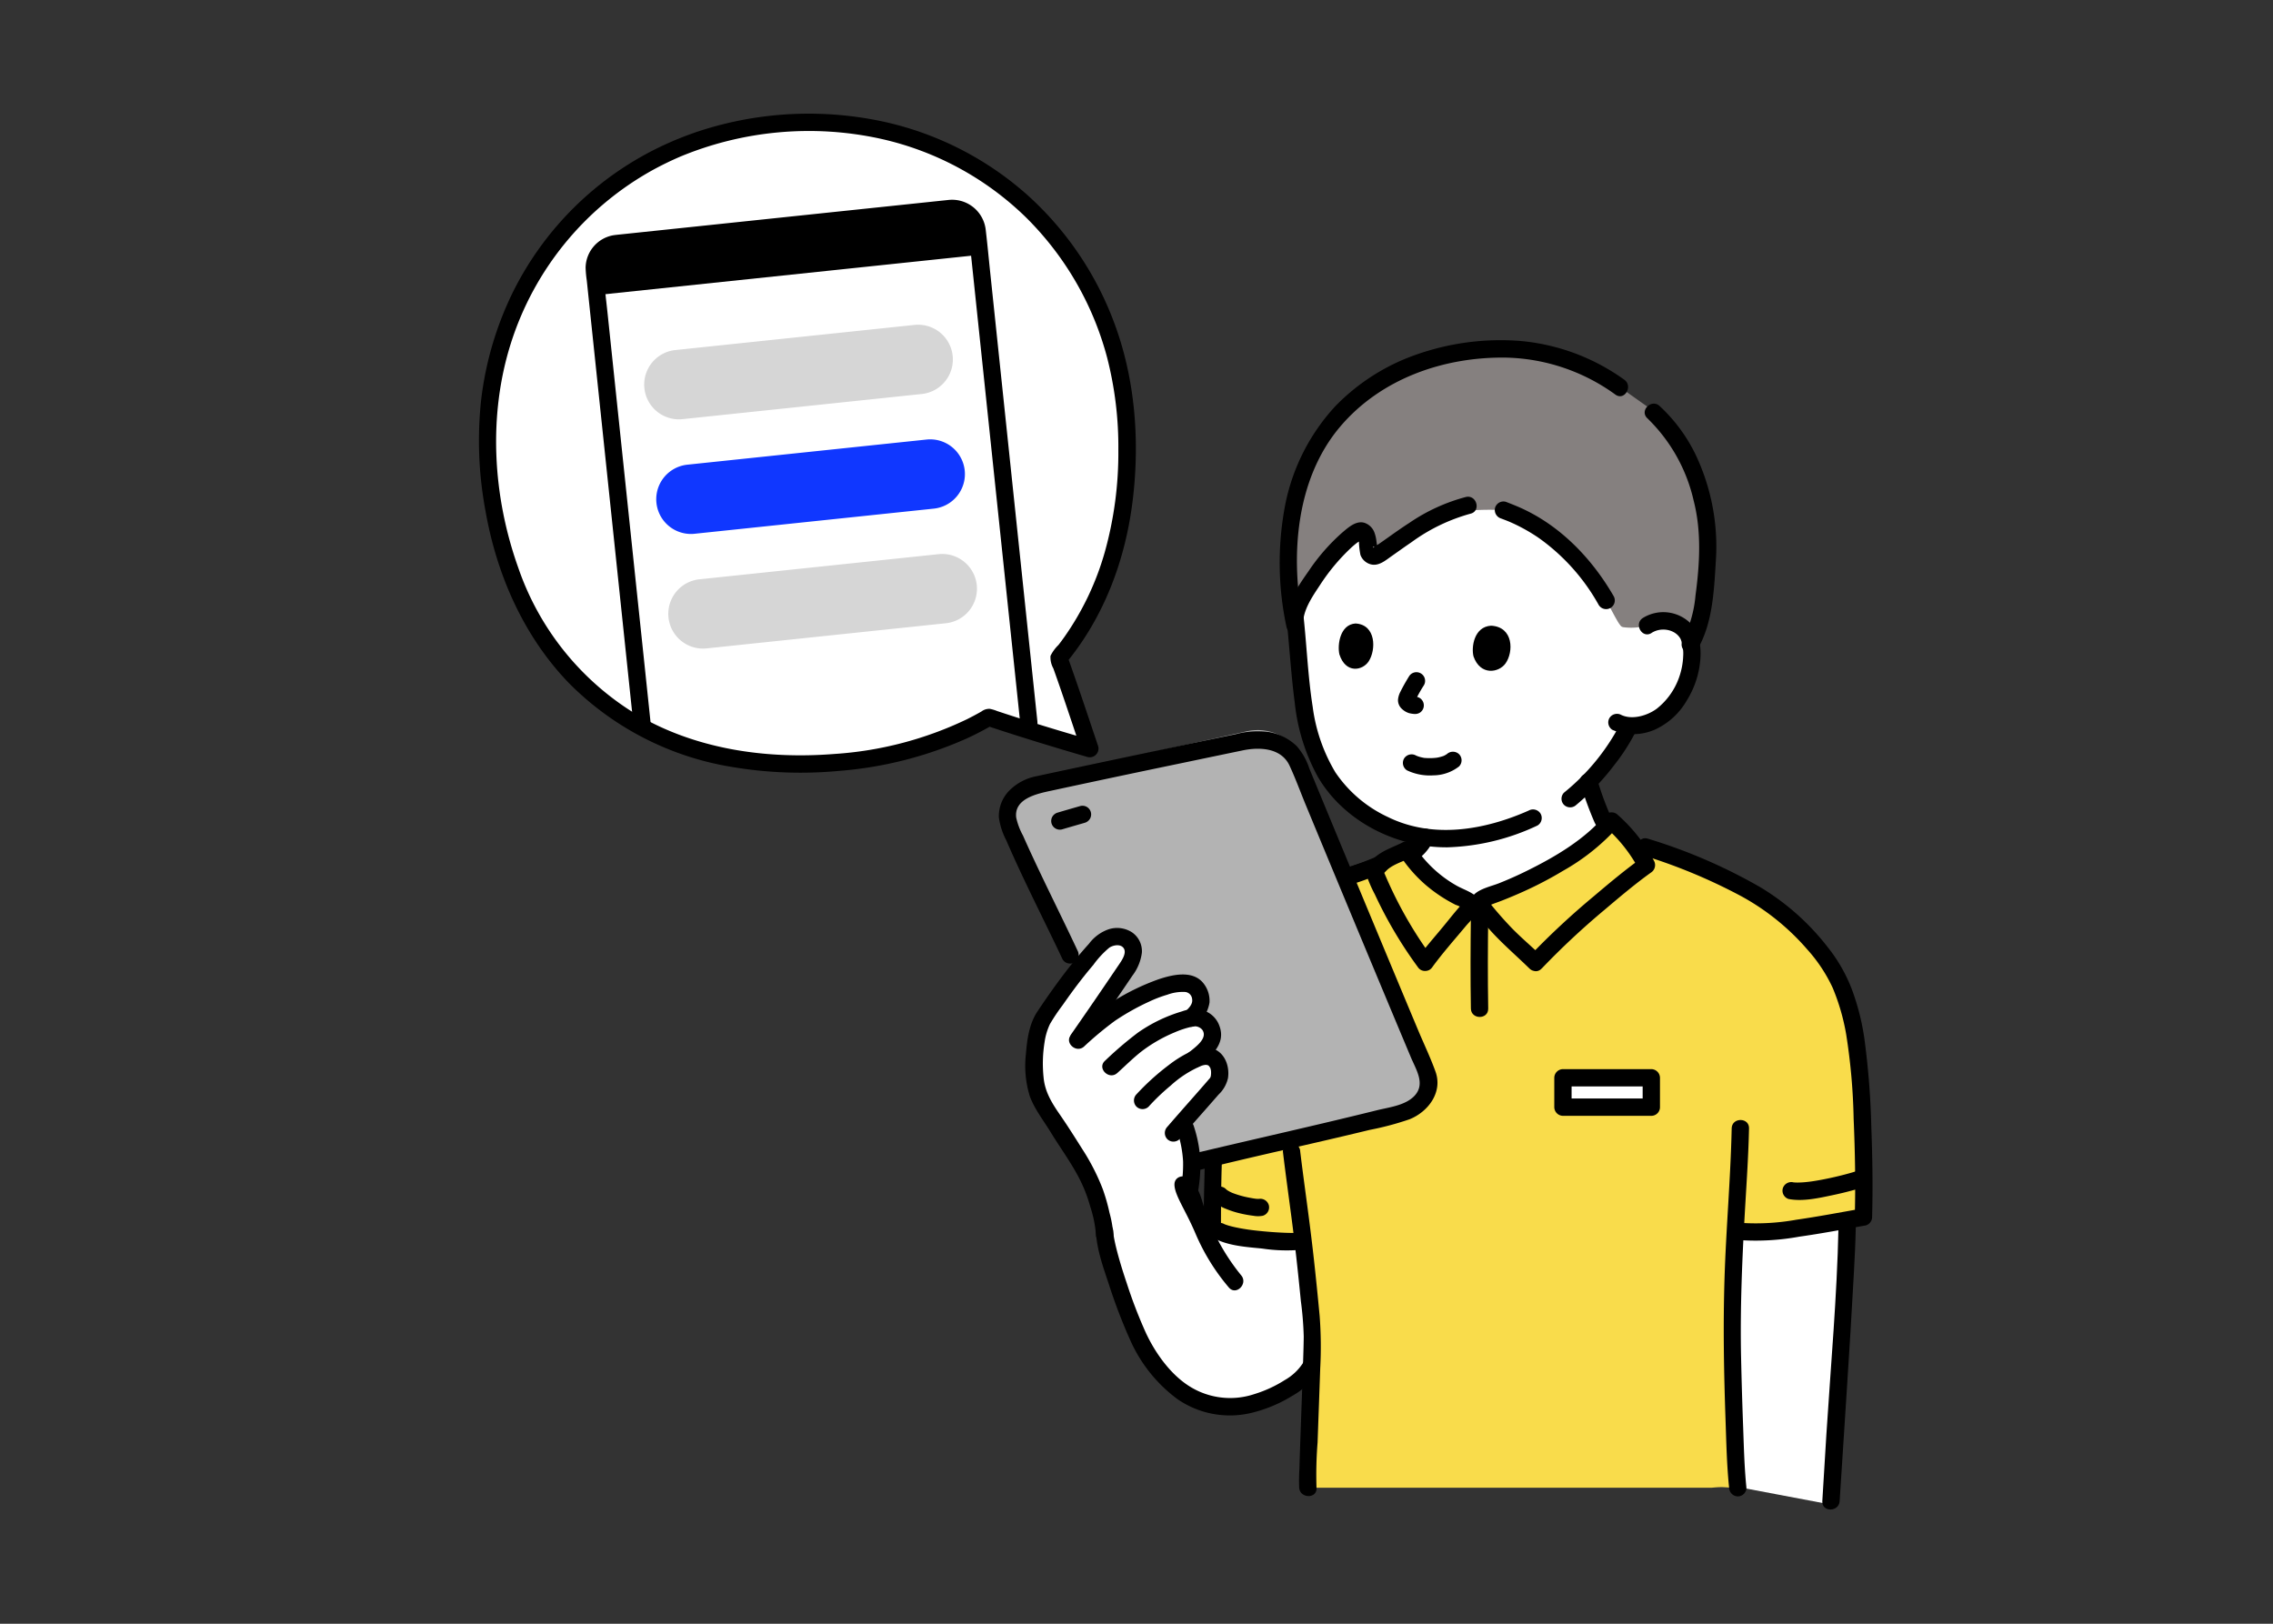 <svg xmlns="http://www.w3.org/2000/svg" xmlns:xlink="http://www.w3.org/1999/xlink" width="420" height="300" viewBox="0 0 420 300"><rect x="0" y="0" width="420" height="300" fill="#333333" stroke="none"/><defs><clipPath id="a"><rect width="420" height="300" transform="translate(763 2179)" fill="none"/></clipPath><clipPath id="b"><path d="M57.141,2.168A62,62,0,0,0,36.95,6.893C14.016,16.631.464,39.7,2.122,64.641c2.43,36.553,26.757,58.142,62.887,55.74,11.544-.768,21.464-3.69,29.586-8.45,6.142,2.05,10.771,3.486,18.7,5.792-2.437-7.23-3.627-10.911-5.722-16.719,9.213-10.99,13.592-26.125,12.39-44.2C117.94,26.379,94.03,2.022,61.538,2.021q-2.175,0-4.4.147" transform="translate(-1.985 -2.021)" fill="none"/></clipPath></defs><g transform="translate(-763 -2179)" clip-path="url(#a)"><path d="M1084.307,2453.766c-2.6-18.258-.289-47.266-.289-47.266a190.808,190.808,0,0,0,20.592-2c-.538,9.986-3.447,52.455-3.447,52.455Z" fill="#fff"/><path d="M253.251,110.86a5.234,5.234,0,0,1,3.791-.786,4.727,4.727,0,0,1,3.892,2.755c1.111,2.533.488,6.843-.818,9.4a13.705,13.705,0,0,1-5.254,6.034,10.077,10.077,0,0,1-4.994,1.081c-.18.407-.312.709-.312.709-.645,1.305-2.163,3.586-2.163,3.586a47.118,47.118,0,0,1-4.921,6.067q.7,2.028,1.4,4.057a18.358,18.358,0,0,0,1.524,3.58c1.812,3,5.673,4.58,8.819,6.119.539.263,1.137.53,1.764.8l-1.62,1.193a51.747,51.747,0,0,1-30.478,10.278,29.326,29.326,0,0,1-12.115-2.244,19.05,19.05,0,0,1-8.809-7.9c1.9-.635,3.728-1.268,5.037-1.821A7.307,7.307,0,0,0,212.235,150a26.732,26.732,0,0,1-13.8-6.392c-5.72-4.8-8.143-12.288-8.948-20.543-.464-4.76-.854-9.934-1.472-15.106,0,0-6.075-23.775,25.184-25.969,38.036-2.669,40.057,28.872,40.057,28.872" transform="translate(814.117 2183.696)" fill="#fff"/><path d="M193.156,70.334a39.669,39.669,0,0,0-5.575,14.143,60.438,60.438,0,0,0,.319,20.188c.115-.676.191-1.136.191-1.136.562-3.4,6.989-12.816,11.657-15.513.547-.316,1.282.051,1.546.977a6.138,6.138,0,0,1,.239,2.232,1.166,1.166,0,0,0,1.711,1.184c2.606-1.589,7.086-5.36,12.3-7.694a50,50,0,0,1,11.01-.645c2.09.809,11.732,4.042,18.977,16.684.692,1.188,1.3,2.437,1.991,3.626a7.387,7.387,0,0,0,.7,1.056.766.766,0,0,0,.5.259,10.788,10.788,0,0,0,4.4-.323,5.233,5.233,0,0,1,3.791-.786,4.727,4.727,0,0,1,3.892,2.755,6.364,6.364,0,0,1,.4,1.332c2.555-4.564,2.828-12.814,3.065-16.351a32.44,32.44,0,0,0-.9-9.956c-1.61-6.466-4.066-11.763-9.087-16.4l-.995-.918-5.221-3.7a36.065,36.065,0,0,0-23.958-7.007c-12.324.616-22.237,5.378-28.88,13.2a27.942,27.942,0,0,0-2.073,2.79" transform="translate(814.247 2189.184)" fill="#85807f"/><path d="M254.189,154.144a63.224,63.224,0,0,0,2.614,7.165,11.968,11.968,0,0,0,4.391,4.684c3.634,2.38,7.842,3.91,11.841,5.54a1.611,1.611,0,0,0,1.97-1.119,1.64,1.64,0,0,0-1.119-1.97,71.218,71.218,0,0,1-10.63-4.935,9.218,9.218,0,0,1-3.616-3.673,52.618,52.618,0,0,1-2.364-6.545c-.665-1.939-3.76-1.106-3.089.851" transform="translate(800.854 2169.676)"/><path d="M199.018,175.826c2.9-1.091,5.871-1.974,8.79-3.008a25.637,25.637,0,0,0,4.137-1.671,8.742,8.742,0,0,0,3.548-3.776,1.647,1.647,0,0,0-.574-2.192,1.616,1.616,0,0,0-2.192.575c-1.226,2.6-3.891,3.325-6.405,4.2-2.713.942-5.467,1.774-8.156,2.786a1.646,1.646,0,0,0-1.119,1.97,1.614,1.614,0,0,0,1.97,1.119" transform="translate(812.233 2167.129)"/><path d="M269.516,69.616a30.6,30.6,0,0,1,8.556,15.225c1.469,5.7,1.118,11.722.336,17.516a22.513,22.513,0,0,1-2.345,8.241,1.6,1.6,0,0,0,2.766,1.617c2.755-4.779,3.009-10.825,3.337-16.2a39.561,39.561,0,0,0-3.84-19.9,30.086,30.086,0,0,0-6.545-8.764c-1.505-1.405-3.776.854-2.264,2.265" transform="translate(797.881 2186.668)"/><path d="M235.6,92.62c.38.147.762.288,1.141.44l.385.157c.3.123-.3-.132.038.017.316.139.632.278.943.425a32.239,32.239,0,0,1,4.58,2.646,37.589,37.589,0,0,1,10.932,12.263,1.6,1.6,0,0,0,2.766-1.617c-4.007-6.931-9.826-13-17.207-16.31-.9-.4-1.81-.758-2.727-1.111a1.613,1.613,0,0,0-1.97,1.119,1.638,1.638,0,0,0,1.119,1.97" transform="translate(804.774 2182.177)"/><path d="M189.544,110.75c.386-2.126,1.766-4.15,3-6.009a36.993,36.993,0,0,1,5.685-6.841,15.432,15.432,0,0,1,1.239-1.048,6.952,6.952,0,0,0,.754-.51c.192-.193.566-.128-.15-.152-.573-.019-.392-.023-.314.395a14.91,14.91,0,0,0,.283,2.556,2.793,2.793,0,0,0,1.915,1.738c1.466.384,2.736-.742,3.854-1.525,1.218-.854,2.424-1.726,3.656-2.559a33.483,33.483,0,0,1,10.9-5.271c2.006-.472,1.156-3.562-.851-3.088a33.792,33.792,0,0,0-10.431,4.777c-1.4.9-2.755,1.865-4.112,2.827-.555.393-1.109.787-1.673,1.167a4.787,4.787,0,0,0-.649.428,2.923,2.923,0,0,0-.3.188c-.039-.682.708.19.7.2.166-.171-.024-1.18-.051-1.4a6.735,6.735,0,0,0-.348-1.549,2.963,2.963,0,0,0-1.975-1.9c-1.526-.365-2.928.935-4.005,1.843a36.729,36.729,0,0,0-6.222,7.131c-1.584,2.262-3.482,4.974-3.985,7.751-.366,2.015,2.72,2.88,3.089.851" transform="translate(814.338 2182.389)"/><path d="M229.489,123.822c-.434-1.689.08-5.5,3.249-5.68,4.167.221,4.171,4.861,2.666,6.972-1.232,1.728-4.645,2.31-5.914-1.292" transform="translate(805.784 2176.46)"/><path d="M198.544,123.333c-.395-1.694.081-5.52,2.983-5.7,3.816.216,3.813,4.871,2.431,6.991-1.131,1.735-4.257,2.324-5.414-1.288" transform="translate(811.947 2176.562)"/><path d="M214.12,129.666c-.547.894-1.074,1.807-1.541,2.746a4,4,0,0,0-.478,1.5,2.171,2.171,0,0,0,.694,1.723,3.432,3.432,0,0,0,1.356.808,5.7,5.7,0,0,0,1.035.154l-.426-.057.082.012a1.748,1.748,0,0,0,1.234-.162,1.6,1.6,0,0,0,.574-2.191,1.551,1.551,0,0,0-.957-.736c-.271-.044-.546-.07-.819-.1l.427.058a1.877,1.877,0,0,1-.459-.123l.383.161a1.945,1.945,0,0,1-.34-.206l.324.25a2.076,2.076,0,0,1-.282-.268c.084.107.167.215.251.324a.476.476,0,0,1-.059-.1l.161.383a.935.935,0,0,1-.041-.168l.058.425a1.062,1.062,0,0,1,.006-.182q-.029.214-.057.426a1.723,1.723,0,0,1,.109-.377c-.055.128-.109.255-.163.383a24.589,24.589,0,0,1,1.693-3.063,1.6,1.6,0,0,0-2.766-1.617" transform="translate(809.223 2174.319)"/><path d="M252.557,155.617a44.971,44.971,0,0,0,7.087-7.449,37.082,37.082,0,0,0,3.705-5.71,1.64,1.64,0,0,0-.575-2.191,1.616,1.616,0,0,0-2.191.574,40.109,40.109,0,0,1-10.291,12.511,1.613,1.613,0,0,0,0,2.265,1.636,1.636,0,0,0,2.264,0" transform="translate(801.705 2172.093)"/><path d="M248.458,59.563a38.711,38.711,0,0,0-19.373-7.169,46.876,46.876,0,0,0-19.115,2.559,38.483,38.483,0,0,0-14.982,9.6,37.586,37.586,0,0,0-9.121,17.855,56.63,56.63,0,0,0,.174,22.794c.408,2.019,3.5,1.164,3.089-.851-2.422-12-1.407-26.359,6.814-36.077,7.562-8.939,19.239-12.972,30.741-12.787a35.722,35.722,0,0,1,20.156,6.842c1.69,1.188,3.293-1.588,1.617-2.766" transform="translate(814.664 2189.587)"/><path d="M231.07,151.166c-8.152,3.619-17.727,5.277-26.038,1.182a23.829,23.829,0,0,1-9.681-8.245,31.464,31.464,0,0,1-4.2-12.148c-.929-5.912-1.117-11.952-1.821-17.9a1.651,1.651,0,0,0-1.6-1.6,1.611,1.611,0,0,0-1.6,1.6c.68,5.74.962,11.53,1.722,17.259a36.189,36.189,0,0,0,4.282,13.658c4.838,8.231,14.48,13.043,23.888,12.984a41.715,41.715,0,0,0,16.668-4.029,1.613,1.613,0,0,0,.574-2.192,1.641,1.641,0,0,0-2.191-.574" transform="translate(814.399 2177.593)"/><path d="M268.622,118.857c1.81-1.172,4.489-.628,5.386,1.171a7.6,7.6,0,0,1,.453,3.137,13.231,13.231,0,0,1-.794,4.005,12.682,12.682,0,0,1-4.115,5.706c-1.639,1.215-4.467,2.113-6.529,1.133a1.647,1.647,0,0,0-2.192.575,1.616,1.616,0,0,0,.575,2.191,9.844,9.844,0,0,0,7.869-.074,13.082,13.082,0,0,0,5.9-5.442,16.829,16.829,0,0,0,2.447-7.4c.2-2.323-.118-4.867-1.7-6.677a7.179,7.179,0,0,0-8.911-1.088c-1.724,1.117-.12,3.891,1.617,2.766" transform="translate(799.554 2177.082)"/><path d="M186.038,241.132c2.922,15.252.45,40.98.865,45.47h74.563c2.737-.252,2,0,4.879,0-.29-3.989-1.053-42.274-.5-47.229,4.76-.034,17.037-1.6,23.713-2.78.248-8.689-.155-23.667-1.3-32.049a40.17,40.17,0,0,0-3.932-13,41.242,41.242,0,0,0-8.907-10.477c-12.662-9.58-27.732-11.882-32.372-16.811-9.565,8.054-15.3,11.1-22.412,12.966-3.978,1.043-2.132,2.5-5.958.777-3.8-1.712-8.325-4.748-10.322-8.826-.957.242-8.04,2.6-8.707,2.8-7.063,2.077-16.447,5.928-21.617,10.636l-4.788,55.408" transform="translate(817.76 2167.271)" fill="#f9dc4b"/><path d="M177.456,190.343a112.033,112.033,0,0,1,12.829-10.665,28.17,28.17,0,0,1,7.024-3.571c1.5-.48,2.96-1.107,4.415-1.709a1.654,1.654,0,0,0,1.119-1.97,1.611,1.611,0,0,0-1.97-1.119c-1.537.636-3.076,1.28-4.662,1.784a30.143,30.143,0,0,0-7.542,3.819,117.4,117.4,0,0,0-13.477,11.166c-1.527,1.391.743,3.651,2.265,2.265" transform="translate(816.677 2165.884)"/><path d="M288.732,233.746c-.2,9.282-1.042,18.541-1.327,27.821-.266,8.62-.117,17.192.184,25.807.149,4.249.231,8.531.669,12.764a1.648,1.648,0,0,0,1.6,1.6,1.612,1.612,0,0,0,1.6-1.6c-.376-3.643-.467-7.324-.6-10.979q-.239-6.358-.381-12.717c-.219-9.537.209-19.09.771-28.609.277-4.693.588-9.386.688-14.087.044-2.062-3.159-2.062-3.2,0" transform="translate(794.245 2153.734)"/><path d="M312.993,256.679c-.272,12.729-1.422,25.457-2.232,38.161-.262,4.115-.492,8.232-.752,12.348-.13,2.058,3.074,2.051,3.2,0,.884-14.031,1.871-28.059,2.629-42.1.151-2.8.295-5.606.355-8.412.044-2.062-3.159-2.062-3.2,0" transform="translate(789.714 2149.165)"/><path d="M169.443,250.272a7.035,7.035,0,0,0,2.373,1.434,16.547,16.547,0,0,0,2.377.768,22.664,22.664,0,0,0,2.586.473,4.739,4.739,0,0,0,1.736,0,1.618,1.618,0,0,0,1.119-1.971,1.635,1.635,0,0,0-1.969-1.119c-.227.056.5-.034.3-.036-.034,0-.068.006-.1.006-.094,0-.187,0-.28,0-.118,0-.235-.014-.352-.025-.159-.015-.708-.114-.091,0-.7-.126-1.4-.235-2.092-.408a17.81,17.81,0,0,1-2.22-.7c-.285-.111.372.172.034.013-.086-.041-.173-.079-.259-.121-.139-.068-.277-.14-.411-.218s-.28-.179-.42-.271c-.223-.147.3.272.118.088-.057-.058-.122-.109-.179-.167a1.6,1.6,0,1,0-2.265,2.265" transform="translate(817.813 2150.677)"/><path d="M302,249.055c2.641.486,5.527-.183,8.11-.725,1.3-.274,2.6-.584,3.885-.944a13.466,13.466,0,0,0,2.591-.9,1.6,1.6,0,1,0-1.617-2.766c-.411.214.337-.106-.016.011-.152.05-.3.109-.453.16-.448.15-.9.283-1.356.41-1.232.345-2.477.645-3.728.91-.686.146-1.375.281-2.066.4q-.468.082-.939.153c-.058.01-.553.08-.4.059s-.326.039-.381.046c-.582.067-1.167.119-1.754.132-.23.006-.46.006-.689-.006-.1,0-.207-.02-.309-.02-.306,0,.4.073-.03-.006a1.645,1.645,0,0,0-1.97,1.119,1.616,1.616,0,0,0,1.119,1.97" transform="translate(791.542 2151.48)"/><path d="M228.9,184.789c-.07,5.688-.1,11.377,0,17.065.038,2.059,3.241,2.065,3.2,0-.1-5.688-.07-11.377,0-17.065.026-2.062-3.177-2.063-3.2,0" transform="translate(805.888 2163.489)"/><path d="M171.141,206.475a30.988,30.988,0,0,0-1.62,6.382c-.521,2.909-.909,5.845-1.235,8.782-.556,4.993-.752,9.966-.873,14.984-.077,3.189-.161,6.38-.164,9.57a1.6,1.6,0,0,0,3.2,0c.01-10.519.243-21.1,1.986-31.5a34.01,34.01,0,0,1,1.791-7.371,1.611,1.611,0,0,0-1.119-1.97,1.643,1.643,0,0,0-1.97,1.119" transform="translate(818.159 2159.095)"/><path d="M268.441,170.359a102.133,102.133,0,0,1,18.01,7.493,43.969,43.969,0,0,1,12.294,9.9,28.5,28.5,0,0,1,4.676,7.067,39.562,39.562,0,0,1,2.5,8.639,112.667,112.667,0,0,1,1.372,15.557c.261,6.047.375,12.112.207,18.164l1.176-1.545c-3.987.7-7.965,1.459-11.973,2.035a42.276,42.276,0,0,1-10.31.573,1.612,1.612,0,0,0-1.6,1.6,1.638,1.638,0,0,0,1.6,1.6,44.886,44.886,0,0,0,10.837-.641c4.117-.581,8.2-1.36,12.3-2.081a1.616,1.616,0,0,0,1.175-1.544c.153-5.533.064-11.077-.144-16.608a147.968,147.968,0,0,0-1.295-16.451,44.133,44.133,0,0,0-2.321-9.072,29.536,29.536,0,0,0-4.515-7.833,45.4,45.4,0,0,0-12.316-10.941,99.149,99.149,0,0,0-20.822-9c-1.965-.638-2.807,2.453-.851,3.088" transform="translate(798.218 2166.688)"/><path d="M130.354,178.1c-2.539-6.09-5.54-13.614-7.622-19.279-1.232-3.35,1.091-6.847,5.164-7.783,11.263-2.589,27.576-6.208,38.419-8.594,3.944-.868,8.039.982,9.289,4.2,5.452,14.029,17.915,45.691,23.579,59.893,1.295,3.248-.789,6.711-4.692,7.816-8.659,2.453-34.58,7.781-38.369,8.792Z" transform="translate(827.094 2171.661)" fill="#b3b3b3"/><path d="M179.75,270.424l-12.2,6.743-12.123-2.577-10.379-16.176-3.685-13.765c-.919-.91-.864-2.375-.912-3.669-.246-6.553-4.3-10.243-7.864-15.756-.712-1.4-3.478-4.461-4.123-7.725a26.521,26.521,0,0,1-.135-7.038,13.889,13.889,0,0,1,1.58-5.6,100.408,100.408,0,0,1,10.521-13.636q.141-.149.286-.281a4.4,4.4,0,0,1,3.224-1.039,2.761,2.761,0,0,1,2.537,2.629,6.041,6.041,0,0,1-.995,2.921c-3.017,4.465-6.715,9.878-9.466,13.8,3.341-2.939,5.7-5.168,8.884-6.76a27.78,27.78,0,0,1,9.742-3.929c1.626-.225,3.1.045,3.8,1.332a3.268,3.268,0,0,1-.085,3.658,12.284,12.284,0,0,1-1.219,1.377,3.3,3.3,0,0,1,3.426,1.348,3.368,3.368,0,0,1-.474,4.121c-.534.593-1.6,1.46-2.462,2.248,1.643-.786,3.06-1.095,4.167.261a3.8,3.8,0,0,1,.1,4.089c-2.128,2.485-3.966,4.512-6.468,7.377.643,1.72,2.19,8.992,1.709,13.111,2.431,1.988-.286,5.373,3.426,6.589,6.144,2.016,18.678,1.2,18.226,3.619" transform="translate(825.948 2162.161)" fill="#fff"/><path d="M169.767,258.909c2.594,1.284,5.791,1.49,8.623,1.766a30.32,30.32,0,0,0,7.364.215,1.613,1.613,0,0,0,1.119-1.97A1.642,1.642,0,0,0,184.9,257.8c.7-.107.123-.024-.05-.015s-.352.01-.528.012c-.519,0-1.039-.009-1.557-.027-1.4-.051-2.8-.15-4.2-.283-1.584-.15-2.7-.281-4.21-.558-.629-.116-1.256-.247-1.872-.415-.241-.066-.48-.137-.716-.218-.106-.037-.209-.08-.315-.115-.288-.1.325.156-.07-.039a1.642,1.642,0,0,0-2.192.575,1.617,1.617,0,0,0,.575,2.191" transform="translate(817.813 2149.002)"/><path d="M185.532,239.075c.5,4.166,1.1,8.463,1.611,12.364.665,5.078,1.213,10.171,1.711,15.269a62.057,62.057,0,0,1,.529,6.535c-.014,1.5-.065,3.007-.112,4.509-.141,4.488-.315,8.975-.473,13.461-.078,2.183-.155,4.366-.215,6.548a32.642,32.642,0,0,0-.039,3.428c.16,2.041,3.365,2.059,3.2,0a75.118,75.118,0,0,1,.2-8.372c.158-4.54.333-9.081.484-13.621a75.427,75.427,0,0,0-.1-9.721c-.525-5.554-1.091-11.1-1.8-16.64-.6-4.736-1.215-8.991-1.792-13.761a1.652,1.652,0,0,0-1.6-1.6,1.611,1.611,0,0,0-1.6,1.6" transform="translate(814.517 2152.683)"/><path d="M134.523,183c-2.665-5.7-5.5-11.323-8.158-17.027-.646-1.385-1.284-2.775-1.9-4.174a12.487,12.487,0,0,1-1.272-3.362c-.43-3.575,4.027-4.434,6.563-4.98q12.05-2.6,24.117-5.1,5.588-1.169,11.178-2.329c3.086-.641,7.105-.5,8.652,2.819,1.1,2.362,2,4.846,2.994,7.255q1.834,4.435,3.673,8.867,4.151,10,8.32,20,3.709,8.894,7.437,17.779c.95,2.261,2.71,4.892.689,7.071-1.687,1.819-4.708,2.136-7.016,2.709-10.65,2.647-21.364,5.028-32.041,7.561-.565.134-1.13.267-1.693.409-2,.5-1.151,3.591.852,3.088,10.474-2.63,21.048-4.869,31.539-7.43a53.914,53.914,0,0,0,7.436-1.979c3.439-1.393,6.15-4.989,4.779-8.8-.939-2.613-2.163-5.156-3.236-7.717q-1.971-4.7-3.936-9.413-8.106-19.415-16.138-38.863a11.735,11.735,0,0,0-2.341-4.153,9.8,9.8,0,0,0-5.154-2.594,15.654,15.654,0,0,0-6.073.392l-5.777,1.2q-12.648,2.636-25.284,5.327c-1.926.412-3.853.818-5.777,1.242a9.586,9.586,0,0,0-5.113,2.734,6.749,6.749,0,0,0-1.853,4.861,12.962,12.962,0,0,0,1.374,4.261c2.7,6.262,5.778,12.36,8.739,18.5.557,1.155,1.112,2.31,1.655,3.472a1.615,1.615,0,0,0,2.192.574,1.638,1.638,0,0,0,.574-2.191" transform="translate(827.577 2171.613)"/><path d="M134.1,164.045c1.388-.41,2.78-.81,4.171-1.211a1.675,1.675,0,0,0,.958-.736,1.6,1.6,0,0,0-1.809-2.353c-1.391.4-2.783.8-4.171,1.212a1.671,1.671,0,0,0-.958.735,1.6,1.6,0,0,0,1.809,2.353" transform="translate(825.169 2168.183)"/><path d="M138.959,211.929a63.236,63.236,0,0,1,5.684-4.733,44.3,44.3,0,0,1,6.328-3.553,22.871,22.871,0,0,1,3.411-1.3,8.166,8.166,0,0,1,3.316-.49,1.448,1.448,0,0,1,1.232,1.317c.165,1-.7,1.719-1.33,2.366-1.436,1.48.826,3.748,2.265,2.265a6.648,6.648,0,0,0,2.275-3.994,5.19,5.19,0,0,0-1.269-3.741c-2.017-2.28-5.683-1.384-8.165-.553a42.382,42.382,0,0,0-8.649,4.245,55.806,55.806,0,0,0-7.362,5.91c-1.549,1.366.723,3.624,2.265,2.265" transform="translate(824.35 2160.426)"/><path d="M142.4,257.535c.132,3.3,1.356,6.641,2.381,9.74a100.784,100.784,0,0,0,3.981,10.4,27.331,27.331,0,0,0,8.681,10.82,17.038,17.038,0,0,0,13.98,2.478,25.927,25.927,0,0,0,7.252-3.074,13.186,13.186,0,0,0,4.71-4.4c1.015-1.8-1.751-3.414-2.766-1.617a9.649,9.649,0,0,1-3.332,3.105,22.97,22.97,0,0,1-5.6,2.583,14.124,14.124,0,0,1-12.251-1.589c-3.367-2.206-6.074-6.018-7.767-9.621a87.106,87.106,0,0,1-3.554-9.2c-.627-1.858-1.218-3.73-1.723-5.624-.208-.782-.4-1.567-.562-2.359-.066-.329-.128-.659-.176-.991.038.263-.043-.488-.05-.649-.082-2.054-3.286-2.064-3.2,0" transform="translate(823.109 2148.994)"/><path d="M159.765,242.256c.038,1.959,2.031,4.664,3.876,9a38.735,38.735,0,0,0,6.18,10c1.344,1.566,3.6-.708,2.265-2.265a38.835,38.835,0,0,1-7.236-13.855c-1.535-4.852-1.843-.82-1.882-2.876s-3.242-2.065-3.2,0" transform="translate(820.248 2155.625)"/><path d="M146.625,218.425c1.5-1.344,2.925-2.781,4.513-4.019a27.492,27.492,0,0,1,6.1-3.5,17.421,17.421,0,0,1,3.136-1.03,1.853,1.853,0,0,1,1.955.549c1.175,1.667-1.55,3.377-2.584,4.3-1.538,1.379.733,3.639,2.265,2.265,2.108-1.89,4.668-4.009,3.513-7.212a4.617,4.617,0,0,0-2.7-2.823,6.32,6.32,0,0,0-4.213.07,28.2,28.2,0,0,0-8.137,3.912,67.016,67.016,0,0,0-6.108,5.216c-1.537,1.38.734,3.639,2.265,2.265" transform="translate(822.821 2158.829)"/><path d="M153.885,226.386a39.447,39.447,0,0,1,4.065-3.882,19.766,19.766,0,0,1,5.5-3.575,2.713,2.713,0,0,1,1.128-.259c-.217-.013.283.079.247.06a2.347,2.347,0,0,1,.266.222c-.03-.036.227.393.143.2a2.616,2.616,0,0,1,.167.607,3.929,3.929,0,0,1-.017.879.992.992,0,0,1-.312.635c-.307.361-.619.718-.93,1.076q-.948,1.088-1.9,2.168c-1.646,1.864-3.292,3.728-4.917,5.611a1.643,1.643,0,0,0,0,2.265,1.617,1.617,0,0,0,2.265,0c1.669-1.934,3.36-3.847,5.05-5.761q1.088-1.234,2.167-2.474a5.967,5.967,0,0,0,1.731-3.02c.4-2.57-.909-5.447-3.776-5.662a7.5,7.5,0,0,0-3.732,1.043,21.539,21.539,0,0,0-3.463,2.218,44.839,44.839,0,0,0-5.943,5.383,1.635,1.635,0,0,0,0,2.265,1.618,1.618,0,0,0,2.265,0" transform="translate(821.363 2157.068)"/><path d="M164.768,246.494a30.532,30.532,0,0,0,.647-6.649,24.627,24.627,0,0,0-1.225-6.538,1.6,1.6,0,1,0-3.089.852,21.285,21.285,0,0,1,1.111,5.686,26.457,26.457,0,0,1-.533,5.8,1.645,1.645,0,0,0,1.119,1.97,1.616,1.616,0,0,0,1.97-1.119" transform="translate(819.396 2153.748)"/><path d="M137.408,209.064q2.807-4.015,5.563-8.066,1.469-2.152,2.929-4.31a8.873,8.873,0,0,0,1.745-4.263,4.233,4.233,0,0,0-1.844-3.74,5.085,5.085,0,0,0-4.347-.536,7.675,7.675,0,0,0-3.579,2.644q-1.762,1.947-3.39,4.01c-2.181,2.755-4.219,5.624-6.166,8.551-1.5,2.259-1.889,5.12-2.1,7.766a19.127,19.127,0,0,0,.715,7.871c.913,2.443,2.518,4.443,3.86,6.643,1.842,3.017,3.965,5.841,5.528,9.027a26.587,26.587,0,0,1,1.762,4.659,22.306,22.306,0,0,1,1.074,5.26c.042,2.058,3.245,2.065,3.2,0a20.055,20.055,0,0,0-.7-4.068,34.747,34.747,0,0,0-1.247-4.378,40,40,0,0,0-3.764-7.361c-1.343-2.128-2.691-4.273-4.121-6.343-1.5-2.168-2.8-4.238-3.047-6.913a24.683,24.683,0,0,1,.176-6.487,11.534,11.534,0,0,1,1-3.386,35.036,35.036,0,0,1,2.337-3.489c1.785-2.565,3.652-5.07,5.683-7.446a17.173,17.173,0,0,1,2.94-3.171c.723-.49,2.108-.753,2.67.1.621.943-.465,2.4-.976,3.158q-1.455,2.149-2.917,4.294-2.86,4.193-5.762,8.359c-1.184,1.693,1.592,3.3,2.766,1.617" transform="translate(826.354 2162.56)"/><path d="M242,190.064a141.954,141.954,0,0,1,11.673-10.9c2.8-2.375,5.627-4.755,8.494-6.814a1.641,1.641,0,0,0,.575-2.192,30.337,30.337,0,0,0-6.7-8.489,1.623,1.623,0,0,0-2.265,0c-3.795,4.54-9.249,7.739-14.484,10.328q-2.524,1.248-5.14,2.292c-1.481.588-3.481.975-4.664,2.111a2.081,2.081,0,0,0-.419,2.305,4.449,4.449,0,0,0,.823,1.189c.741.973,1.531,1.907,2.341,2.823,2.341,2.647,4.983,4.882,7.5,7.344,1.474,1.443,3.741-.82,2.265-2.265-1.951-1.91-4.057-3.629-5.928-5.621-.953-1.014-1.882-2.051-2.773-3.12-.274-.328-.547-.658-.808-1,.231.3-.026-.042-.072-.1-.075-.1-.424-.623-.4-.521v.852c.022-.08.045-.159.068-.239l-.412.706c-.2.233.172-.111.278-.167a7.33,7.33,0,0,1,.7-.319c.662-.268,1.342-.495,2.007-.755q2.036-.8,4.03-1.7a69.971,69.971,0,0,0,7.313-3.838,39.524,39.524,0,0,0,10.033-8.04h-2.265a27.75,27.75,0,0,1,6.2,7.841q.287-1.1.575-2.191c-3.087,2.216-6.022,4.67-8.919,7.125a142.9,142.9,0,0,0-11.9,11.088c-1.41,1.5.85,3.772,2.265,2.265" transform="translate(805.875 2167.879)"/><path d="M217.018,189.461a76.081,76.081,0,0,1-9.165-16.31q-.08.616-.162,1.234c.985-2.018,3.506-2.546,5.361-3.5l-2.192-.575a26.051,26.051,0,0,0,4.744,5.528,27.718,27.718,0,0,0,3.554,2.612c.683.421,1.385.813,2.1,1.176a5.533,5.533,0,0,1,1.754.939l-.468-1.132.022.277.219-.808c-.094.2-.2.364-.307.55-.144.247.264-.306,0,0q-.316.364-.633.726c-.794.91-1.546,1.85-2.306,2.788-1.755,2.17-3.631,4.24-5.287,6.49a1.612,1.612,0,0,0,.575,2.191,1.638,1.638,0,0,0,2.191-.574c1.909-2.6,4.077-5.042,6.14-7.517,1.081-1.3,3.84-3.612,2.022-5.375-1.015-.983-2.621-1.445-3.832-2.153a22.328,22.328,0,0,1-7.722-7.334,1.643,1.643,0,0,0-2.191-.574c-1.782.913-3.772,1.49-5.251,2.907-.729.7-1.694,1.9-1.421,2.972a23.069,23.069,0,0,0,1.585,3.7,78.436,78.436,0,0,0,7.9,13.374,1.649,1.649,0,0,0,2.192.574,1.614,1.614,0,0,0,.574-2.191" transform="translate(810.693 2166.542)"/><rect width="16.33" height="5.429" transform="translate(1051.796 2378.131)" fill="#fff"/><path d="M266.089,225.885h-16.33l1.6,1.6v-5.429l-1.6,1.6h16.33l-1.6-1.6v5.429a1.6,1.6,0,0,0,3.2,0v-5.429a1.624,1.624,0,0,0-1.6-1.6h-16.33a1.625,1.625,0,0,0-1.6,1.6v5.429a1.625,1.625,0,0,0,1.6,1.6h16.33a1.6,1.6,0,0,0,0-3.2" transform="translate(802.038 2156.074)"/><path d="M214.02,150.678a9.817,9.817,0,0,0,4.845.909,7.827,7.827,0,0,0,4.743-1.647,1.609,1.609,0,0,0,0-2.265,1.641,1.641,0,0,0-2.265,0c-.266.228.288-.191.089-.066-.089.055-.173.118-.263.171s-.2.111-.3.16a1.063,1.063,0,0,0-.2.1c.047-.058.387-.148.116-.054a7.622,7.622,0,0,1-.984.282c-.112.024-.224.042-.336.063-.306.057.214-.018,0,0-.247.024-.493.05-.741.062a10.317,10.317,0,0,1-1.372-.019c-.028,0-.268,0-.28-.027q.348.049.164.022l-.149-.024q-.229-.038-.456-.093a6.355,6.355,0,0,1-.794-.246l-.144-.057c-.172-.066.405.18.2.083l-.259-.118a1.638,1.638,0,0,0-2.191.575,1.621,1.621,0,0,0,.574,2.191" transform="translate(808.993 2170.666)"/><path d="M57.141,2.168A62,62,0,0,0,36.95,6.893C14.016,16.631.464,39.7,2.122,64.641c2.43,36.553,26.757,58.142,62.887,55.74,11.544-.768,21.464-3.69,29.586-8.45,6.142,2.05,10.771,3.486,18.7,5.792-2.437-7.23-3.627-10.911-5.722-16.719,9.213-10.99,13.592-26.125,12.39-44.2C117.94,26.379,94.03,2.022,61.538,2.021q-2.175,0-4.4.147" transform="translate(851.087 2199.597)" fill="#fff"/><g transform="translate(853.073 2201.618)" clip-path="url(#b)"><path d="M97.845,30.434,27.132,37.867l-.476-4.523a4.547,4.547,0,0,1,4.047-5l61.668-6.482a4.547,4.547,0,0,1,5,4.048Z" transform="translate(-6.896 -5.97)"/><path d="M89.439,61.5l-44.2,4.645A6.417,6.417,0,1,1,43.9,53.381l44.2-4.645A6.417,6.417,0,1,1,89.439,61.5" transform="translate(-9.192 -11.322)" fill="#d6d6d6"/><path d="M92.219,87.947l-44.2,4.645a6.417,6.417,0,1,1-1.341-12.764l44.2-4.645a6.417,6.417,0,1,1,1.341,12.764" transform="translate(-9.745 -16.591)" fill="#1037ff"/><path d="M95,114.394l-44.2,4.645a6.417,6.417,0,1,1-1.341-12.764l44.2-4.645A6.417,6.417,0,1,1,95,114.394" transform="translate(-10.299 -21.861)" fill="#d6d6d6"/><path d="M102.464,119.688,92.791,120.7l-21.26,2.234L50.394,125.16c-3.237.34-6.488.809-9.736,1.019a3.029,3.029,0,0,1-2.768-1.261,2.892,2.892,0,0,1-.348-.688c-.038-.11-.2-.909-.143-.508,0-.014,0-.027,0-.041-.034-.248-.053-.5-.079-.747l-.428-4.073q-.835-7.947-1.67-15.892Q34.065,92,32.912,81.023,31.726,69.739,30.54,58.454q-.933-8.875-1.866-17.752c-.271-2.573-.6-5.147-.812-7.726a3.344,3.344,0,0,1,.27-1.8,2.986,2.986,0,0,1,.979-1.133A2.863,2.863,0,0,1,29.8,29.7c.112-.04.906-.2.509-.143.251-.035.507-.053.759-.079l5.09-.535,19.537-2.054,22.285-2.342L91.351,23.14a8.994,8.994,0,0,1,1.171-.09,2.956,2.956,0,0,1,2.555,1.615,3.994,3.994,0,0,1,.259.738c.037.131.072.395.034.122,0,.018,0,.036.006.054.108.814.172,1.638.258,2.455l1.444,13.738,2.2,20.915,2.409,22.91q1.021,9.723,2.044,19.445l1.112,10.58c.022.215.05.43.067.645a3.086,3.086,0,0,1-2.869,3.478,1.613,1.613,0,0,0-1.119,1.971,1.646,1.646,0,0,0,1.971,1.119,6.214,6.214,0,0,0,5.178-6.971q-.186-1.78-.374-3.559l-1.638-15.585q-1.168-11.116-2.337-22.233-1.208-11.5-2.418-23.01-.956-9.1-1.913-18.206c-.271-2.578-.508-5.163-.814-7.738a6.254,6.254,0,0,0-7-5.619l-4.561.48L67.659,22.427,44.9,24.819,30.949,26.285c-.4.042-.806.08-1.207.143a6.19,6.19,0,0,0-5.11,5.974,20.06,20.06,0,0,0,.215,2.367l1.379,13.12q1.106,10.527,2.213,21.054Q29.665,80.6,30.89,92.267l2.1,20,1.136,10.8c.022.214.042.428.067.641a6.266,6.266,0,0,0,4.44,5.447,11.172,11.172,0,0,0,4.3-.014l16.652-1.75,23.059-2.424,17.219-1.81,2.6-.273a1.648,1.648,0,0,0,1.6-1.6,1.612,1.612,0,0,0-1.6-1.6" transform="translate(-6.498 -5.578)"/></g><path d="M35.745,5.108a58.756,58.756,0,0,0-29.472,27.9A61.487,61.487,0,0,0,.433,52.783a70.281,70.281,0,0,0,.8,20.659C3.3,85.188,8.272,96.536,16.618,105.183a54.755,54.755,0,0,0,30,15.492,76.054,76.054,0,0,0,19.826.765,71.574,71.574,0,0,0,23.7-6q2.494-1.146,4.862-2.53l-1.234.162c6.192,2.065,12.432,3.968,18.7,5.792a1.615,1.615,0,0,0,1.971-1.97c-1.881-5.582-3.724-11.177-5.722-16.718-.139.519-.275,1.039-.412,1.558,7.232-8.679,11.2-19.349,12.53-30.5,1.3-10.9.421-22.3-3.454-32.622A59.745,59.745,0,0,0,101.325,15,58.946,58.946,0,0,0,75.366,1.61,65.265,65.265,0,0,0,40.583,3.264c-1.507.5-2.991,1.066-4.455,1.682A1.656,1.656,0,0,0,35.01,6.917a1.611,1.611,0,0,0,1.969,1.119A62.011,62.011,0,0,1,74.119,4.61a55.733,55.733,0,0,1,26.887,14.47,56.931,56.931,0,0,1,15.076,25.96,66.119,66.119,0,0,1,2.08,17.107,68.017,68.017,0,0,1-2.51,18.877A51.8,51.8,0,0,1,108.2,96.675c-.356.5-.72,1-1.1,1.485a7.232,7.232,0,0,0-1.473,2.019,4.166,4.166,0,0,0,.523,2.309q.39,1.093.774,2.19c.94,2.683,1.844,5.379,2.749,8.074q.836,2.5,1.677,5l1.97-1.97c-4.092-1.192-8.179-2.4-12.243-3.688q-2.648-.838-5.286-1.714a7.32,7.32,0,0,0-1.384-.418,2.41,2.41,0,0,0-1.541.492q-1.318.752-2.678,1.431A66.567,66.567,0,0,1,65.713,118.3c-12.726,1.007-25.887-.882-36.964-7.532A51.117,51.117,0,0,1,7.259,83.831C2.57,70.669,1.679,55.8,5.919,42.417A55.89,55.89,0,0,1,32.376,10.279C34,9.4,35.665,8.6,37.363,7.874a1.611,1.611,0,0,0,.573-2.192,1.644,1.644,0,0,0-2.191-.574" transform="translate(851.483 2200)"/></g></svg>